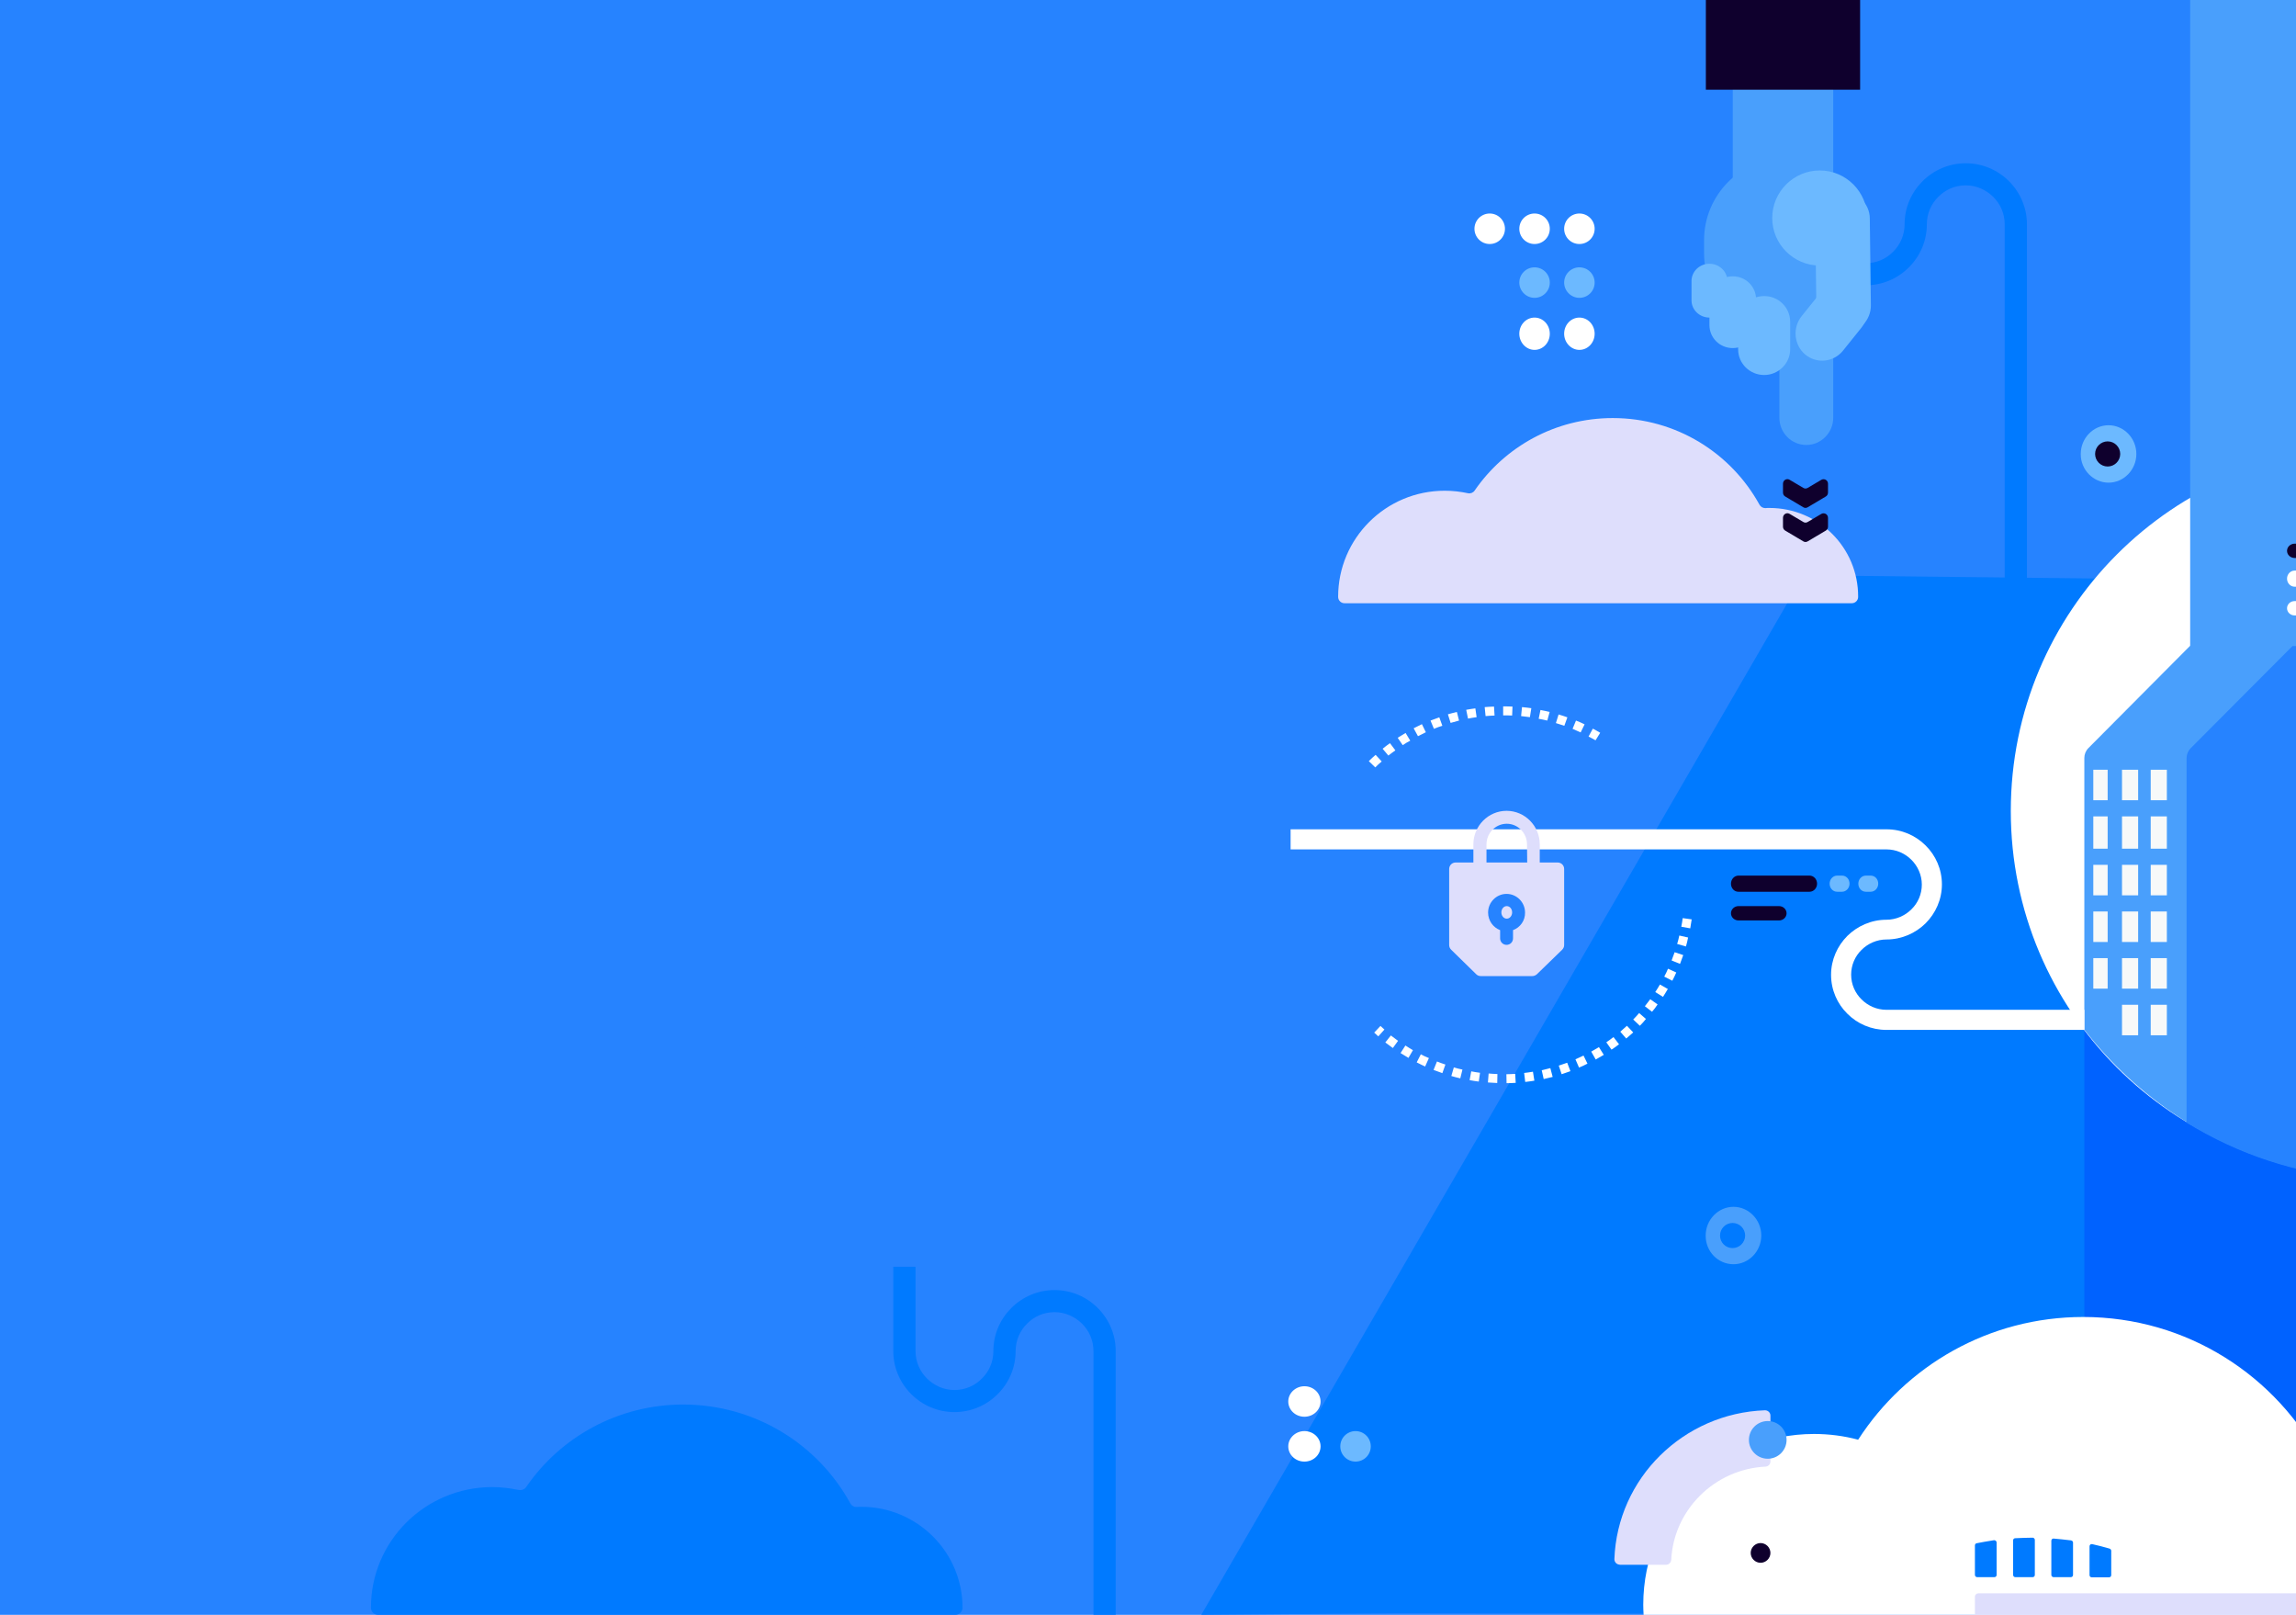 <svg width="1280" height="900" viewBox="0 0 1280 900" fill="none" xmlns="http://www.w3.org/2000/svg">
    <rect x="0" y="0" width="1280" height="900" fill="#333333" stroke="none"/>
    <g clip-path="url(#clip0)">
        <rect width="1280" height="900" fill="white"/>
        <rect width="1440" height="900" fill="#2683FF"/>
        <path d="M-63 0H1377V900H-63" fill="white"/>
        <path d="M1377 0H-63V900H1377V0Z" fill="#2683FF"/>
        <path d="M669.7 900L1005.2 321H1038.8L1451.5 325.6L1451.2 900L779.8 899.1L669.7 900Z" fill="#007AFF"/>
        <path d="M262.3 580C262 579.6 261.5 579.3 261.1 579.1C260.6 578.9 260.2 578.8 259.7 578.8C259.1 578.8 258.5 578.9 258 579.2C257.5 579.5 257.1 579.9 256.8 580.4C256.5 580.9 256.4 581.5 256.4 582.1C256.4 582.7 256.5 583.3 256.8 583.8C257.1 584.3 257.5 584.7 258 585C258.5 585.3 259.1 585.4 259.7 585.4C260.2 585.4 260.6 585.3 261.1 585.1C261.6 584.9 262 584.6 262.4 584.2L263.5 585.4C263 585.9 262.4 586.3 261.7 586.6C261 586.9 260.3 587 259.6 587C258.7 587 257.8 586.8 257 586.3C256.2 585.8 255.6 585.2 255.2 584.5C254.8 583.7 254.5 582.9 254.5 581.9C254.5 580.9 254.7 580.1 255.2 579.4C255.7 578.6 256.3 578 257.1 577.6C257.9 577.2 258.8 576.9 259.7 576.9C260.4 576.9 261.1 577 261.8 577.3C262.5 577.6 263 578 263.5 578.5L262.3 580ZM266.7 581C267 580.5 267.3 580.1 267.7 579.9C268.1 579.6 268.6 579.5 269.2 579.5V581.3C268.4 581.3 267.8 581.4 267.3 581.8C266.8 582.2 266.6 582.7 266.6 583.4V587H264.8V579.5H266.6V581H266.7ZM273.6 579.5C274.8 579.5 275.7 579.8 276.3 580.5C276.9 581.2 277.2 582.1 277.2 583.4C277.2 583.6 277.2 583.8 277.2 583.9H271.7C271.8 584.4 272.1 584.9 272.4 585.2C272.8 585.5 273.2 585.6 273.8 585.6C274.2 585.6 274.5 585.5 274.9 585.4C275.3 585.3 275.6 585 275.8 584.8L276.8 585.8C276.4 586.2 276 586.5 275.4 586.8C274.9 587 274.3 587.1 273.6 587.1C272.8 587.1 272.2 586.9 271.6 586.6C271 586.3 270.6 585.8 270.3 585.3C270 584.7 269.8 584.1 269.8 583.3C269.8 582.5 270 581.9 270.3 581.3C270.6 580.7 271.1 580.3 271.7 580C272.2 579.6 272.9 579.5 273.6 579.5ZM275.6 582.7C275.6 582.1 275.4 581.7 275.1 581.4C274.8 581.1 274.3 580.9 273.7 580.9C273.2 580.9 272.7 581.1 272.4 581.4C272 581.7 271.8 582.2 271.7 582.7H275.6ZM283.2 587V586.1C282.9 586.4 282.6 586.7 282.2 586.8C281.8 587 281.3 587.1 280.8 587.1C280.3 587.1 279.8 587 279.4 586.8C279 586.6 278.7 586.3 278.5 586C278.3 585.6 278.2 585.2 278.2 584.8C278.2 584.1 278.4 583.6 278.9 583.2C279.4 582.8 280.1 582.6 281 582.6H283.2V582.4C283.2 582 283.1 581.6 282.8 581.4C282.5 581.2 282.1 581 281.5 581C280.8 581 280 581.2 279.3 581.7L278.6 580.4C279.2 580.1 279.7 579.8 280.2 579.7C280.7 579.6 281.3 579.5 281.9 579.5C282.9 579.5 283.6 579.7 284.2 580.2C284.7 580.7 285 581.3 285 582.2V587.1H283.2V587ZM281.2 585.7C281.7 585.7 282.2 585.6 282.5 585.3C282.9 585 283.1 584.7 283.1 584.4V583.7H281.2C280.7 583.7 280.4 583.8 280.1 583.9C279.9 584 279.8 584.3 279.8 584.6C279.8 584.9 279.9 585.2 280.2 585.4C280.5 585.6 280.8 585.7 281.2 585.7ZM291.4 586.5C290.8 586.9 290.2 587 289.5 587C288.9 587 288.3 586.8 287.9 586.4C287.5 586 287.3 585.5 287.3 584.7V581H286.3V579.7H287.4V577.6H289.2V579.7H291.3V581H289.2V584.4C289.2 584.7 289.3 585 289.4 585.1C289.5 585.2 289.7 585.3 290 585.3C290.3 585.3 290.6 585.2 291.1 585L291.4 586.5ZM295.9 579.5C297.1 579.5 298 579.8 298.6 580.5C299.2 581.2 299.5 582.1 299.5 583.4C299.5 583.6 299.5 583.8 299.5 583.9H294C294.1 584.4 294.4 584.9 294.7 585.2C295.1 585.5 295.6 585.6 296.1 585.6C296.5 585.6 296.8 585.5 297.2 585.4C297.6 585.3 297.9 585 298.1 584.8L299.1 585.8C298.7 586.2 298.3 586.5 297.7 586.8C297.2 587 296.6 587.1 295.9 587.1C295.1 587.1 294.5 586.9 293.9 586.6C293.3 586.3 292.9 585.8 292.6 585.3C292.3 584.7 292.1 584.1 292.1 583.3C292.1 582.5 292.3 581.9 292.6 581.3C292.9 580.7 293.4 580.3 294 580C294.5 579.6 295.2 579.5 295.9 579.5ZM297.8 582.7C297.8 582.1 297.6 581.7 297.3 581.4C297 581.1 296.5 580.9 295.9 580.9C295.4 580.9 294.9 581.1 294.6 581.4C294.2 581.7 294 582.2 293.9 582.7H297.8ZM308.9 587V586.1C308.6 586.4 308.3 586.7 307.9 586.8C307.5 587 307 587.1 306.5 587.1C306 587.1 305.5 587 305.1 586.8C304.7 586.6 304.4 586.3 304.2 586C304 585.6 303.9 585.2 303.9 584.8C303.9 584.1 304.1 583.6 304.6 583.2C305.1 582.8 305.8 582.6 306.7 582.6H308.9V582.4C308.9 582 308.8 581.6 308.5 581.4C308.2 581.2 307.8 581 307.2 581C306.5 581 305.7 581.2 305 581.7L304.3 580.4C304.9 580.1 305.4 579.8 305.9 579.7C306.4 579.6 306.9 579.5 307.6 579.5C308.6 579.5 309.3 579.7 309.9 580.2C310.4 580.7 310.7 581.3 310.7 582.2V587.1H308.9V587ZM306.9 585.7C307.4 585.7 307.9 585.6 308.2 585.3C308.6 585 308.8 584.7 308.8 584.4V583.7H307C306.5 583.7 306.2 583.8 305.9 583.9C305.7 584 305.6 584.3 305.6 584.6C305.6 584.9 305.7 585.2 306 585.4C306.2 585.6 306.5 585.7 306.9 585.7ZM317.9 581.9C317.4 581.3 316.7 581.1 315.9 581.1C315.3 581.1 314.8 581.3 314.4 581.7C314 582.1 313.8 582.6 313.8 583.3C313.8 584 314 584.5 314.4 584.9C314.8 585.3 315.3 585.5 315.9 585.5C316.8 585.5 317.5 585.2 317.9 584.6L319 585.5C318.7 586 318.2 586.4 317.7 586.6C317.1 586.9 316.5 587 315.8 587C315.1 587 314.4 586.8 313.8 586.5C313.2 586.2 312.8 585.7 312.5 585.2C312.2 584.6 312 584 312 583.2C312 582.4 312.2 581.8 312.5 581.2C312.8 580.6 313.3 580.2 313.8 579.9C314.4 579.6 315 579.4 315.8 579.4C316.5 579.4 317.1 579.5 317.6 579.8C318.1 580 318.6 580.4 318.9 580.8L317.9 581.9ZM325.6 581.9C325.1 581.3 324.4 581.1 323.6 581.1C323 581.1 322.5 581.3 322.1 581.7C321.7 582.1 321.5 582.6 321.5 583.3C321.5 584 321.7 584.5 322.1 584.9C322.5 585.3 323 585.5 323.6 585.5C324.5 585.5 325.2 585.2 325.6 584.6L326.7 585.5C326.4 586 325.9 586.4 325.4 586.6C324.8 586.9 324.2 587 323.5 587C322.8 587 322.1 586.8 321.5 586.5C320.9 586.2 320.5 585.7 320.2 585.2C319.9 584.6 319.7 584 319.7 583.2C319.7 582.4 319.9 581.8 320.2 581.2C320.5 580.6 321 580.2 321.5 579.9C322.1 579.6 322.7 579.4 323.5 579.4C324.2 579.4 324.8 579.5 325.3 579.8C325.8 580 326.3 580.4 326.6 580.8L325.6 581.9ZM331.3 579.5C332.1 579.5 332.8 579.7 333.3 580C333.9 580.3 334.4 580.8 334.7 581.3C335 581.9 335.2 582.5 335.2 583.3C335.2 584.1 335 584.7 334.7 585.3C334.4 585.9 333.9 586.3 333.3 586.6C332.7 586.9 332 587.1 331.3 587.1C330.5 587.1 329.8 586.9 329.2 586.6C328.6 586.3 328.1 585.8 327.8 585.3C327.5 584.7 327.3 584.1 327.3 583.3C327.3 582.6 327.5 581.9 327.8 581.3C328.1 580.7 328.6 580.3 329.2 580C329.8 579.6 330.5 579.5 331.3 579.5ZM331.3 581C330.7 581 330.2 581.2 329.8 581.6C329.4 582 329.2 582.6 329.2 583.2C329.2 583.8 329.4 584.4 329.8 584.8C330.2 585.2 330.7 585.4 331.3 585.4C331.9 585.4 332.4 585.2 332.8 584.8C333.2 584.4 333.4 583.8 333.4 583.2C333.4 582.6 333.2 582 332.8 581.6C332.4 581.2 331.9 581 331.3 581ZM343.8 579.5V587H342V585.6C341.5 586.6 340.6 587.1 339.4 587.1C338.6 587.1 337.9 586.8 337.4 586.3C336.9 585.8 336.7 585.1 336.7 584.2V579.5H338.5V583.7C338.5 584.2 338.6 584.6 338.9 584.9C339.2 585.2 339.6 585.3 340.1 585.3C340.7 585.3 341.1 585.1 341.5 584.7C341.8 584.3 342 583.8 342 583.2V579.5H343.8ZM350.5 579.4C351.4 579.4 352 579.7 352.5 580.2C353 580.7 353.2 581.4 353.2 582.3V587H351.4V582.9C351.4 582.4 351.3 582 351 581.7C350.7 581.4 350.3 581.2 349.8 581.2C349.2 581.2 348.7 581.4 348.4 581.8C348.1 582.2 347.9 582.7 347.9 583.3V587H346V579.5H347.8V580.9C348.4 579.9 349.3 579.5 350.5 579.4ZM359.7 586.5C359.1 586.9 358.5 587 357.8 587C357.2 587 356.6 586.8 356.2 586.4C355.8 586 355.6 585.5 355.6 584.7V581H354.6V579.7H355.7V577.6H357.5V579.7H359.6V581H357.5V584.4C357.5 584.7 357.6 585 357.7 585.1C357.8 585.2 358 585.3 358.3 585.3C358.6 585.3 358.9 585.2 359.4 585L359.7 586.5Z" fill="#2683FF"/>
        <path d="M399 577.2H405.4V578.4H400.4V581.6H404.9V582.8H400.4V586.9H399V577.2ZM409.9 579.6C410.6 579.6 411.3 579.8 411.9 580.1C412.5 580.4 412.9 580.9 413.2 581.4C413.5 582 413.7 582.6 413.7 583.3C413.7 584 413.5 584.7 413.2 585.2C412.9 585.8 412.4 586.2 411.9 586.5C411.3 586.8 410.7 587 409.9 587C409.2 587 408.5 586.8 407.9 586.5C407.3 586.2 406.9 585.7 406.6 585.2C406.3 584.6 406.1 584 406.1 583.2C406.1 582.5 406.3 581.8 406.6 581.3C406.9 580.7 407.4 580.3 407.9 580C408.5 579.7 409.1 579.6 409.9 579.6ZM409.9 580.7C409.4 580.7 409 580.8 408.6 581C408.2 581.2 407.9 581.5 407.7 581.9C407.5 582.3 407.4 582.7 407.4 583.2C407.4 583.7 407.5 584.2 407.7 584.6C407.9 585 408.2 585.3 408.6 585.5C409 585.7 409.4 585.8 409.9 585.8C410.4 585.8 410.8 585.7 411.2 585.5C411.6 585.3 411.9 585 412.1 584.6C412.3 584.2 412.4 583.7 412.4 583.2C412.4 582.7 412.3 582.2 412.1 581.9C411.9 581.5 411.6 581.2 411.2 581C410.8 580.8 410.4 580.7 409.9 580.7ZM416.8 581.2C417 580.7 417.4 580.3 417.8 580C418.2 579.7 418.8 579.6 419.4 579.6V580.9C418.6 580.9 418 581.1 417.6 581.5C417.1 581.9 416.9 582.5 416.8 583.2V587.1H415.5V579.7H416.8V581.2ZM427.4 579.6V586.3C427.4 587 427.2 587.6 426.9 588.2C426.6 588.7 426.2 589.1 425.6 589.4C425 589.7 424.4 589.8 423.6 589.8C422.5 589.8 421.5 589.5 420.5 588.8L421.1 587.8C421.5 588.1 421.8 588.3 422.2 588.5C422.6 588.6 423 588.7 423.5 588.7C424.3 588.7 424.9 588.5 425.3 588.1C425.8 587.7 426 587.1 426 586.4V585.4C425.7 585.8 425.4 586.2 424.9 586.4C424.5 586.6 423.9 586.8 423.4 586.8C422.7 586.8 422.1 586.7 421.6 586.4C421.1 586.1 420.7 585.7 420.4 585.1C420.1 584.6 420 583.9 420 583.2C420 582.5 420.1 581.9 420.4 581.4C420.7 580.9 421.1 580.5 421.6 580.2C422.1 579.9 422.7 579.8 423.4 579.8C424 579.8 424.5 579.9 424.9 580.2C425.3 580.4 425.7 580.8 426 581.2V579.8H427.4V579.6ZM423.7 585.6C424.2 585.6 424.6 585.5 424.9 585.3C425.3 585.1 425.5 584.8 425.7 584.4C425.9 584 426 583.6 426 583.1C426 582.6 425.9 582.2 425.7 581.8C425.5 581.4 425.2 581.1 424.9 580.9C424.5 580.7 424.1 580.6 423.7 580.6C423.2 580.6 422.8 580.7 422.5 580.9C422.1 581.1 421.9 581.4 421.7 581.8C421.5 582.2 421.4 582.6 421.4 583.1C421.4 583.8 421.6 584.4 422.1 584.9C422.5 585.4 423 585.6 423.7 585.6ZM432.8 579.6C433.5 579.6 434.2 579.8 434.8 580.1C435.4 580.4 435.8 580.9 436.1 581.4C436.4 582 436.6 582.6 436.6 583.3C436.6 584 436.4 584.7 436.1 585.2C435.8 585.8 435.3 586.2 434.8 586.5C434.2 586.8 433.6 587 432.8 587C432.1 587 431.4 586.8 430.8 586.5C430.2 586.2 429.8 585.7 429.5 585.2C429.2 584.6 429 584 429 583.2C429 582.5 429.2 581.8 429.5 581.3C429.8 580.7 430.3 580.3 430.8 580C431.4 579.7 432.1 579.6 432.8 579.6ZM432.8 580.7C432.3 580.7 431.9 580.8 431.5 581C431.1 581.2 430.8 581.5 430.6 581.9C430.4 582.3 430.3 582.7 430.3 583.2C430.3 583.7 430.4 584.2 430.6 584.6C430.8 585 431.1 585.3 431.5 585.5C431.9 585.7 432.3 585.8 432.8 585.8C433.3 585.8 433.7 585.7 434.1 585.5C434.5 585.3 434.8 585 435 584.6C435.2 584.2 435.3 583.7 435.3 583.2C435.3 582.7 435.2 582.2 435 581.9C434.8 581.5 434.5 581.2 434.1 581C433.7 580.8 433.3 580.7 432.8 580.7ZM442.4 586.5C441.8 586.9 441.3 587 440.7 587C440.1 587 439.6 586.8 439.3 586.5C438.9 586.1 438.8 585.6 438.8 584.9V580.8H437.7V579.8H438.8V577.8H440.1V579.8H442.4V580.8H440V584.7C440 585.1 440.1 585.4 440.2 585.6C440.3 585.8 440.6 585.9 440.9 585.9C441.3 585.9 441.6 585.8 442 585.6L442.4 586.5ZM451.8 579.6C452.5 579.6 453.1 579.8 453.6 580.1C454.1 580.4 454.6 580.9 454.9 581.4C455.2 582 455.3 582.6 455.3 583.4C455.3 584.1 455.2 584.8 454.9 585.3C454.6 585.9 454.2 586.3 453.7 586.6C453.2 586.9 452.6 587.1 451.9 587.1C451.3 587.1 450.7 587 450.2 586.7C449.7 586.4 449.4 586.1 449.1 585.6V589.8H447.8V579.7H449.1V581.2C449.4 580.7 449.7 580.3 450.2 580.1C450.6 579.7 451.2 579.6 451.8 579.6ZM451.6 585.9C452.1 585.9 452.5 585.8 452.9 585.6C453.3 585.4 453.6 585.1 453.8 584.7C454 584.3 454.1 583.8 454.1 583.3C454.1 582.8 454 582.4 453.8 582C453.6 581.6 453.3 581.3 452.9 581.1C452.5 580.9 452.1 580.8 451.6 580.8C451.1 580.8 450.7 580.9 450.3 581.1C449.9 581.3 449.6 581.6 449.4 582C449.2 582.4 449.1 582.8 449.1 583.3C449.1 583.8 449.2 584.3 449.4 584.7C449.6 585.1 449.9 585.4 450.3 585.6C450.6 585.8 451.1 585.9 451.6 585.9ZM461.7 587V586C461.2 586.7 460.3 587.1 459.1 587.1C458.6 587.1 458.1 587 457.7 586.8C457.3 586.6 457 586.3 456.8 586C456.6 585.7 456.5 585.3 456.5 584.8C456.5 584.1 456.7 583.6 457.2 583.2C457.7 582.8 458.4 582.6 459.3 582.6H461.7V582.3C461.7 581.8 461.5 581.4 461.2 581.1C460.9 580.8 460.4 580.7 459.8 580.7C459.1 580.7 458.3 581 457.5 581.5L457 580.6C457.5 580.3 458 580 458.5 579.9C459 579.7 459.5 579.7 460.1 579.7C461 579.7 461.7 579.9 462.2 580.4C462.7 580.8 463 581.5 463 582.3V587.2H461.7V587ZM459.4 586C460 586 460.5 585.9 460.9 585.6C461.3 585.3 461.6 584.9 461.7 584.4V583.7H459.5C458.9 583.7 458.5 583.8 458.2 584C457.9 584.2 457.8 584.5 457.8 584.8C457.8 585.1 457.9 585.5 458.2 585.7C458.5 585.9 458.9 586 459.4 586ZM469.4 581.2C469.1 581 468.8 580.9 468.4 580.8C468 580.7 467.7 580.6 467.3 580.6C466.9 580.6 466.6 580.7 466.3 580.8C466.1 580.9 465.9 581.2 465.9 581.5C465.9 581.8 466 582 466.3 582.2C466.6 582.3 467 582.5 467.5 582.7C468 582.8 468.4 583 468.8 583.1C469.1 583.2 469.4 583.5 469.6 583.8C469.8 584.1 469.9 584.5 469.9 584.9C469.9 585.6 469.6 586.1 469.1 586.5C468.6 586.9 467.9 587 467.1 587C466.5 587 466 586.9 465.5 586.7C465 586.5 464.6 586.3 464.2 585.9L464.7 584.9C465 585.2 465.4 585.4 465.8 585.6C466.3 585.8 466.7 585.9 467.1 585.9C467.5 585.9 467.9 585.8 468.1 585.7C468.4 585.5 468.5 585.3 468.5 585C468.5 584.7 468.4 584.4 468.1 584.2C467.8 584 467.4 583.9 466.9 583.7C466.4 583.6 466 583.4 465.7 583.3C465.4 583.2 465.1 582.9 464.9 582.7C464.7 582.4 464.6 582.1 464.6 581.6C464.6 580.9 464.9 580.4 465.4 580C465.9 579.7 466.5 579.5 467.3 579.5C467.7 579.5 468.2 579.6 468.6 579.7C469 579.8 469.4 580 469.7 580.2L469.4 581.2ZM475.8 581.2C475.5 581 475.2 580.9 474.8 580.8C474.4 580.7 474.1 580.6 473.7 580.6C473.3 580.6 473 580.7 472.7 580.8C472.5 580.9 472.3 581.2 472.3 581.5C472.3 581.8 472.4 582 472.7 582.2C473 582.3 473.4 582.5 473.9 582.7C474.4 582.8 474.8 583 475.2 583.1C475.5 583.2 475.8 583.5 476 583.8C476.2 584.1 476.3 584.5 476.3 584.9C476.3 585.6 476 586.1 475.5 586.5C475 586.9 474.3 587 473.5 587C472.9 587 472.4 586.9 471.9 586.7C471.4 586.5 471 586.3 470.6 585.9L471.1 584.9C471.4 585.2 471.8 585.4 472.2 585.6C472.7 585.8 473.1 585.9 473.5 585.9C473.9 585.9 474.3 585.8 474.5 585.7C474.8 585.5 474.9 585.3 474.9 585C474.9 584.7 474.8 584.4 474.5 584.2C474.2 584 473.8 583.9 473.3 583.7C472.8 583.6 472.4 583.4 472.1 583.3C471.8 583.2 471.5 582.9 471.3 582.7C471.1 582.4 471 582.1 471 581.6C471 580.9 471.3 580.4 471.8 580C472.3 579.7 472.9 579.5 473.7 579.5C474.1 579.5 474.6 579.6 475 579.7C475.4 579.8 475.8 580 476.1 580.2L475.8 581.2ZM476.9 579.6H478.3L480.4 585.7L482.4 579.6H483.8L485.9 585.7L487.9 579.6H489.2L486.5 587H485.1L483.1 581.2L481.1 587H479.7L476.9 579.6ZM493.2 579.6C493.9 579.6 494.6 579.8 495.2 580.1C495.8 580.4 496.2 580.9 496.5 581.4C496.8 582 497 582.6 497 583.3C497 584 496.8 584.7 496.5 585.2C496.2 585.8 495.7 586.2 495.2 586.5C494.6 586.8 494 587 493.2 587C492.5 587 491.8 586.8 491.2 586.5C490.6 586.2 490.2 585.7 489.9 585.2C489.6 584.6 489.4 584 489.4 583.2C489.4 582.5 489.6 581.8 489.9 581.3C490.2 580.7 490.7 580.3 491.2 580C491.8 579.7 492.5 579.6 493.2 579.6ZM493.2 580.7C492.7 580.7 492.3 580.8 491.9 581C491.5 581.2 491.2 581.5 491 581.9C490.8 582.3 490.7 582.7 490.7 583.2C490.7 583.7 490.8 584.2 491 584.6C491.2 585 491.5 585.3 491.9 585.5C492.3 585.7 492.7 585.8 493.2 585.8C493.7 585.8 494.1 585.7 494.5 585.5C494.9 585.3 495.2 585 495.4 584.6C495.6 584.2 495.7 583.7 495.7 583.2C495.7 582.7 495.6 582.2 495.4 581.9C495.2 581.5 494.9 581.2 494.5 581C494.1 580.8 493.7 580.7 493.2 580.7ZM500.2 581.2C500.4 580.7 500.8 580.3 501.2 580C501.6 579.7 502.2 579.6 502.8 579.6V580.9C502 580.9 501.4 581.1 501 581.5C500.5 581.9 500.3 582.5 500.2 583.2V587.1H498.9V579.7H500.2V581.2ZM511.1 576.6V587H509.8V585.5C509.5 586 509.1 586.4 508.7 586.6C508.2 586.9 507.7 587 507.1 587C506.4 587 505.8 586.8 505.2 586.5C504.7 586.2 504.3 585.7 504 585.2C503.7 584.6 503.6 584 503.6 583.2C503.6 582.5 503.7 581.8 504 581.3C504.3 580.7 504.7 580.3 505.2 580C505.7 579.7 506.4 579.5 507 579.5C507.6 579.5 508.2 579.6 508.7 579.9C509.2 580.2 509.5 580.5 509.8 581V576.5L511.1 576.6ZM507.3 586C507.8 586 508.2 585.9 508.6 585.7C509 585.5 509.3 585.2 509.5 584.8C509.7 584.4 509.8 583.9 509.8 583.4C509.8 582.9 509.7 582.4 509.5 582C509.3 581.6 509 581.3 508.6 581.1C508.2 580.9 507.8 580.8 507.3 580.8C506.8 580.8 506.4 580.9 506 581.1C505.6 581.3 505.3 581.6 505.1 582C504.9 582.4 504.8 582.9 504.8 583.4C504.8 583.9 504.9 584.4 505.1 584.8C505.3 585.2 505.6 585.5 506 585.7C506.4 585.8 506.8 586 507.3 586Z" fill="#2683FF"/>
        <path d="M1117.6 323V125C1117.6 119 1115.2 113.7 1111.2 109.7C1107.2 105.8 1101.9 103.3 1095.9 103.3C1089.9 103.3 1084.5 105.7 1080.6 109.7C1076.6 113.6 1074.2 119 1074.2 125C1074.2 134.4 1070.4 142.8 1064.2 149C1058 155.2 1049.5 159 1040.1 159C1030.7 159 1022.2 155.2 1016 149C1009.8 142.8 1006 134.3 1006 125V62H1018.4V125C1018.4 131 1020.8 136.3 1024.8 140.3C1028.8 144.2 1034.2 146.7 1040.1 146.7C1046.1 146.7 1051.5 144.3 1055.4 140.3C1059.4 136.4 1061.8 130.9 1061.8 125C1061.8 115.6 1065.6 107.2 1071.8 101C1078 94.8 1086.5 91 1095.9 91C1105.3 91 1113.8 94.8 1120 101C1126.2 107.2 1130 115.7 1130 125V323H1117.6Z" fill="#007AFF"/>
        <path d="M510.4 706V753C510.4 759 512.8 764.3 516.8 768.3C520.8 772.2 526.1 774.7 532.1 774.7C538.1 774.7 543.5 772.3 547.4 768.3C551.4 764.4 553.8 759 553.8 753C553.8 743.6 557.6 735.2 563.8 729C570 722.8 578.5 719 587.9 719C597.3 719 605.8 722.8 612 729C618.2 735.2 622 743.7 622 753V900H609.6V753C609.6 747 607.2 741.7 603.2 737.7C599.2 733.8 593.8 731.3 587.9 731.3C581.9 731.3 576.5 733.7 572.6 737.7C568.6 741.6 566.2 747.1 566.2 753C566.2 762.4 562.4 770.8 556.2 777C550 783.2 541.5 787 532.1 787C522.7 787 514.2 783.2 508 777C501.8 770.8 498 762.3 498 753V706H510.4Z" fill="#007AFF"/>
        <path d="M1315 560H1162V823H1315V560Z" fill="#0062FF"/>
        <path d="M986.4 283.1C985.6 283.1 984.9 283.1 984.2 283.2C982.8 283.2 981.6 282.5 980.9 281.3C965.1 252.5 934.4 233 899.1 233C867.1 233 838.9 249 822.1 273.4C821.3 274.6 819.8 275.2 818.4 274.9C814.2 274 809.9 273.5 805.4 273.5C772.6 273.5 746 300 746 332.6C746 332.6 746 332.6 746 332.7C746 334.6 747.6 336.2 749.5 336.2H1032.4C1034.3 336.2 1035.9 334.6 1035.9 332.7V332.6C1036 305.2 1013.8 283.1 986.4 283.1Z" fill="#DEDEFC"/>
        <path d="M480.2 839.8C479.3 839.8 478.5 839.8 477.7 839.9C476.2 840 474.7 839.2 474 837.8C456.1 805.1 421.1 782.8 380.9 782.8C344.5 782.8 312.4 801 293.4 828.7C292.5 830.1 290.8 830.7 289.1 830.4C284.3 829.4 279.4 828.8 274.3 828.8C237 828.9 206.8 858.9 206.8 896C206.8 896 206.8 896 206.8 896.1C206.8 898.3 208.6 900 210.8 900H532.6C534.8 900 536.6 898.2 536.6 896.1V896C536.6 865 511.3 839.8 480.2 839.8Z" fill="#007AFF"/>
        <path d="M1322.5 654C1433.8 654 1524 563.6 1524 452C1524 340.4 1433.8 250 1322.5 250C1211.2 250 1121 340.4 1121 452C1121 563.6 1211.2 654 1322.5 654Z" fill="white"/>
        <path d="M1280 651C1232.4 639.3 1191.1 611.5 1162 573.9V422.4C1162 420.4 1162.8 418.4 1164.3 416.9L1221 359.9H1280V419.1V651Z" fill="#499FFC"/>
        <path d="M1162 562.8H1051.7C1046.3 562.8 1041.4 560.6 1037.8 557C1034.2 553.5 1032 548.6 1032 543.2C1032 537.8 1034.2 532.9 1037.8 529.4C1041.3 525.9 1046.3 523.6 1051.7 523.6C1060.2 523.6 1067.9 520.1 1073.5 514.6C1079.1 509 1082.6 501.3 1082.6 492.9C1082.6 484.4 1079.1 476.7 1073.5 471.2C1067.9 465.6 1060.2 462.2 1051.7 462.2H719.5V473.4C849.2 473.4 921.9 473.4 1051.7 473.4C1057.1 473.4 1062 475.6 1065.6 479.2C1069.1 482.7 1071.4 487.6 1071.4 493C1071.4 498.4 1069.2 503.3 1065.6 506.8C1062.1 510.3 1057.1 512.6 1051.7 512.6C1043.2 512.6 1035.5 516.1 1029.9 521.6C1024.3 527.2 1020.8 534.9 1020.8 543.3C1020.8 551.8 1024.3 559.5 1029.9 565C1035.5 570.6 1043.2 574 1051.7 574H1162V562.8Z" fill="white"/>
        <path d="M1316 657C1280.6 654.5 1247.6 643.3 1219 625.7V422.5C1219 420.5 1219.8 418.5 1221.3 417L1278.1 360H1314.8L1316 657Z" fill="#2683FF"/>
        <path d="M1175 429H1167V446H1175V429Z" fill="#F7F9F9"/>
        <path d="M1192 429H1183V446H1192V429Z" fill="#F7F9F9"/>
        <path d="M1208 429H1199V446H1208V429Z" fill="#F7F9F9"/>
        <path d="M1175 455H1167V473H1175V455Z" fill="#F7F9F9"/>
        <path d="M1192 455H1183V473H1192V455Z" fill="#F7F9F9"/>
        <path d="M1208 455H1199V473H1208V455Z" fill="#F7F9F9"/>
        <path d="M1175 482H1167V499H1175V482Z" fill="#F7F9F9"/>
        <path d="M1192 482H1183V499H1192V482Z" fill="#F7F9F9"/>
        <path d="M1208 482H1199V499H1208V482Z" fill="#F7F9F9"/>
        <path d="M1175 508H1167V525H1175V508Z" fill="#F7F9F9"/>
        <path d="M1192 508H1183V525H1192V508Z" fill="#F7F9F9"/>
        <path d="M1208 508H1199V525H1208V508Z" fill="#F7F9F9"/>
        <path d="M1175 534H1167V551H1175V534Z" fill="#F7F9F9"/>
        <path d="M1192 534H1183V551H1192V534Z" fill="#F7F9F9"/>
        <path d="M1208 534H1199V551H1208V534Z" fill="#F7F9F9"/>
        <path d="M1192 560H1183V577H1192V560Z" fill="#F7F9F9"/>
        <path d="M1208 560H1199V577H1208V560Z" fill="#F7F9F9"/>
        <path d="M969.2 513H991.8C994.1 513 996 511.2 996 509C996 506.8 994.1 505 991.8 505H969.2C966.9 505 965 506.8 965 509C965 511.2 966.9 513 969.2 513Z" fill="#0F002D"/>
        <path d="M969.1 497H1008.8C1011.1 497 1013 495 1013 492.5C1013 490 1011.1 488 1008.8 488H969.2C966.9 488 965 490 965 492.5C965 495 966.8 497 969.1 497Z" fill="#0F002D"/>
        <path d="M1024.2 497H1026.9C1029.2 497 1031.1 495 1031.1 492.5C1031.1 490 1029.3 488 1026.9 488H1024.2C1021.9 488 1020 490 1020 492.5C1020 495 1021.8 497 1024.2 497Z" fill="#6CB9FF"/>
        <path d="M1040.2 497H1042.9C1045.2 497 1047.1 495 1047.1 492.5C1047.1 490 1045.3 488 1042.9 488H1040.2C1037.9 488 1036 490 1036 492.5C1036 495 1037.8 497 1040.2 497Z" fill="#6CB9FF"/>
        <path d="M1022 28H966V123H1022V28Z" fill="#499FFC"/>
        <path d="M1037 0H951V50H1037V0Z" fill="#0F002D"/>
        <path d="M1041 133.9V141.1C1041 166.4 1020.5 187 995.5 187C970.5 187 950 166.4 950 141.1V133.9C950 108.6 970.5 88 995.5 88C1020.5 88 1041 108.7 1041 133.9Z" fill="#499FFC"/>
        <path d="M1022 179.1V232.9C1022 241.2 1015.2 248 1007 248C998.7 248 992 241.2 992 232.9V179.1C992 170.8 998.8 164 1007 164C1015.2 163.9 1022 170.8 1022 179.1Z" fill="#499FFC"/>
        <path d="M979 166.8V181.2C979 188.3 973.2 194 966 194C958.8 194 953 188.3 953 181.2V166.8C953 159.7 958.8 154 966 154C973.2 154 979 159.7 979 166.8Z" fill="#6CB9FF"/>
        <path d="M963 156.6V167.4C963 172.7 958.5 177 953 177C947.5 177 943 172.7 943 167.4V156.6C943 151.3 947.5 147 953 147C958.5 147 963 151.3 963 156.6Z" fill="#6CB9FF"/>
        <path d="M998 179.3V194.7C998 202.5 991.5 209 983.5 209C975.5 209 969 202.6 969 194.7V179.3C969 171.4 975.5 165 983.5 165C991.5 165 998 171.4 998 179.3Z" fill="#6CB9FF"/>
        <path d="M1042.4 121.7L1043 170.1C1043.1 178.5 1036.3 185.6 1028 185.9C1019.7 186.2 1012.7 179.6 1012.6 171.2L1012 122.8C1011.9 114.4 1018.7 107.3 1027 107C1035.3 106.7 1042.3 113.3 1042.4 121.7Z" fill="#6CB9FF"/>
        <path d="M1037.6 182.8L1027.4 195.5C1022.2 201.9 1012.8 202.9 1006.4 197.6C1000.1 192.3 999.2 182.7 1004.4 176.2L1014.6 163.5C1019.8 157.1 1029.2 156.1 1035.6 161.4C1041.9 166.7 1042.8 176.4 1037.6 182.8Z" fill="#6CB9FF"/>
        <path d="M988 121.5C988 136.1 999.9 148 1014.5 148C1029.1 148 1041 136.1 1041 121.5C1041 106.9 1029.1 95 1014.5 95C999.9 95 988 106.9 988 121.5Z" fill="#6CB9FF"/>
        <path d="M997.7 267.4C996.1 266.4 994 267.6 994 269.6V271.6V274.5C994 275.4 994.4 276.2 995.2 276.7L1005.3 282.7C1006.1 283.2 1007 283.2 1007.8 282.7L1017.9 276.7C1018.7 276.2 1019.1 275.4 1019.1 274.5V271.6V269.6C1019.1 267.6 1017 266.5 1015.4 267.4L1007.8 271.9C1007 272.4 1006.1 272.4 1005.3 271.9L997.7 267.4Z" fill="#0F002D"/>
        <path d="M997.7 286.4C996.1 285.4 994 286.6 994 288.6V290.6V293.5C994 294.4 994.4 295.2 995.2 295.7L1005.3 301.7C1006.1 302.2 1007 302.2 1007.8 301.7L1017.9 295.7C1018.7 295.2 1019.1 294.4 1019.1 293.5V290.6V288.6C1019.1 286.6 1017 285.5 1015.4 286.4L1007.8 290.9C1007 291.4 1006.1 291.4 1005.3 290.9L997.7 286.4Z" fill="#0F002D"/>
        <path d="M1315 0H1221V360H1315V0Z" fill="#499FFC"/>
        <path d="M1301.4 814.7C1299 814.7 1296.6 814.8 1294.3 815.1C1269.5 766.9 1219.3 734 1161.4 734C1108.7 734 1062.5 761.2 1035.9 802.4C1028.1 800.3 1019.8 799.2 1011.3 799.2C958.7 799.2 916.1 841.8 916.1 894.4C916.1 896.3 916.2 898.2 916.3 900.1H1380.9C1381 898.2 1381.1 896.4 1381.1 894.4C1381 850.4 1345.4 814.7 1301.4 814.7Z" fill="white"/>
        <path d="M1279.2 343H1301.8C1304.1 343 1306 341.2 1306 339C1306 336.8 1304.1 335 1301.8 335H1279.2C1276.9 335 1275 336.8 1275 339C1275 341.2 1276.9 343 1279.2 343Z" fill="white"/>
        <path d="M1279.3 327H1285.7C1288.1 327 1290 325 1290 322.5C1290 320 1288.1 318 1285.7 318H1279.3C1276.9 318 1275 320 1275 322.5C1275 325 1276.9 327 1279.3 327Z" fill="white"/>
        <path d="M1279.3 311H1285.7C1288.1 311 1290 309.2 1290 307C1290 304.8 1288.1 303 1285.7 303H1279.3C1276.9 303 1275 304.8 1275 307C1275 309.2 1276.9 311 1279.3 311Z" fill="#0F002D"/>
        <path d="M840 512C841.7 512 843 510.4 843 508.5C843 506.6 841.7 505 840 505C838.3 505 837 506.6 837 508.5C837 510.4 838.3 512 840 512Z" fill="#DEDEFC"/>
        <path d="M870.9 529.3C871.6 528.6 872 527.7 872 526.7V484.3C872 482.3 870.4 480.7 868.4 480.7H858.4V470.6C858.4 460.3 850.1 451.9 839.9 451.9C829.7 451.9 821.4 460.3 821.4 470.6V480.7H811.5C809.5 480.7 807.9 482.3 807.9 484.3V526.7C807.9 527.7 808.3 528.6 809 529.3L823 543C823.7 543.7 824.6 544 825.5 544H854.3C855.2 544 856.1 543.6 856.8 543L870.9 529.3ZM843.5 518.4V523C843.5 525 841.9 526.6 839.9 526.6C837.9 526.6 836.3 525 836.3 523V518.4C832.4 516.9 829.6 513.1 829.6 508.6C829.6 502.9 834.2 498.2 839.9 498.2C845.6 498.2 850.2 502.9 850.2 508.6C850.3 513.1 847.5 516.9 843.5 518.4ZM851.4 480.7H828.7V470.6C828.7 464.3 833.8 459.1 840 459.1C846.2 459.1 851.3 464.3 851.3 470.6L851.4 480.7Z" fill="#DEDEFC"/>
        <path d="M766.7 427.7L763.1 424.2C764.3 423 765.6 421.8 766.9 420.7L770.3 424.4C769.1 425.4 767.8 426.5 766.7 427.7ZM774 421.1L770.8 417.3C772.1 416.2 773.5 415.2 774.9 414.2L777.9 418.2C776.6 419.1 775.3 420.1 774 421.1ZM782 415.3L779.2 411.2C780.6 410.3 782.1 409.4 783.6 408.5L786.2 412.8C784.8 413.5 783.3 414.4 782 415.3ZM889.5 412.6C888.2 411.9 886.9 411.1 885.6 410.5L888 406.1C889.4 406.8 890.7 407.6 892.1 408.4L889.5 412.6ZM790.5 410.3L788.1 405.9C789.6 405.1 791.2 404.3 792.7 403.6L794.9 408.1C793.4 408.8 791.9 409.6 790.5 410.3ZM881.2 408.2C879.7 407.5 878.2 406.9 876.7 406.2L878.6 401.6C880.2 402.2 881.8 402.9 883.4 403.7L881.2 408.2ZM799.4 406.2L797.5 401.6C799.1 401 800.7 400.4 802.4 399.8L804.1 404.5C802.5 405 801 405.5 799.4 406.2ZM872.1 404.5C870.6 404 869 403.5 867.4 403L868.9 398.2C870.6 398.7 872.2 399.2 873.8 399.8L872.1 404.5ZM808.7 402.9L807.2 398.1C808.9 397.6 810.6 397.2 812.2 396.8L813.4 401.6C811.9 402 810.4 402.4 808.7 402.9ZM862.6 401.6C861 401.2 859.4 400.9 857.8 400.6L858.8 395.7C860.5 396 862.2 396.4 863.9 396.8L862.6 401.6ZM818.4 400.5L817.4 395.6C819.1 395.3 820.8 395 822.5 394.8L823.2 399.7C821.6 399.9 820 400.2 818.4 400.5ZM852.9 399.7C851.3 399.5 849.6 399.3 848 399.1L848.5 394.1C850.2 394.2 852 394.5 853.7 394.7L852.9 399.7ZM828.2 399.1L827.7 394.1C829.4 394 831.2 393.8 832.9 393.8L833.2 398.8C831.5 398.8 829.8 399 828.2 399.1ZM843 398.8C841.4 398.7 839.7 398.7 838 398.7V393.7C839.7 393.7 841.5 393.7 843.2 393.8L843 398.8Z" fill="white"/>
        <path d="M839.9 603.7L839.8 598.7C841.4 598.7 843.1 598.6 844.7 598.5L845 603.5C843.4 603.6 841.6 603.7 839.9 603.7ZM834.7 603.6C833 603.5 831.2 603.4 829.5 603.3L829.9 598.3C831.5 598.5 833.2 598.5 834.8 598.6L834.7 603.6ZM850.3 603L849.7 598C851.3 597.8 853 597.6 854.6 597.3L855.4 602.3C853.7 602.6 852 602.8 850.3 603ZM824.4 602.8C822.7 602.6 820.9 602.3 819.3 602L820.2 597.1C821.8 597.4 823.4 597.7 825.1 597.9L824.4 602.8ZM860.6 601.4L859.5 596.5C861.1 596.1 862.7 595.7 864.3 595.3L865.6 600.2C863.9 600.6 862.2 601 860.6 601.4ZM814.1 601C812.4 600.6 810.8 600.2 809.1 599.7L810.5 594.9C812.1 595.4 813.7 595.8 815.3 596.1L814.1 601ZM870.6 598.7L869 593.9C870.6 593.4 872.1 592.8 873.7 592.3L875.5 597C873.9 597.6 872.2 598.1 870.6 598.7ZM804.1 598.1C802.5 597.5 800.8 596.9 799.2 596.3L801.1 591.6C802.6 592.2 804.2 592.8 805.8 593.3L804.1 598.1ZM880.3 595L878.3 590.4C879.8 589.7 881.3 589 882.8 588.3L885 592.8C883.4 593.6 881.9 594.4 880.3 595ZM794.5 594.4C792.9 593.7 791.4 592.9 789.8 592.1L792.1 587.6C793.6 588.4 795 589.1 796.6 589.7L794.5 594.4ZM889.6 590.5L887.1 586.1C888.5 585.3 889.9 584.5 891.4 583.6L894.1 587.9C892.6 588.8 891.1 589.6 889.6 590.5ZM785.2 589.6C783.7 588.7 782.2 587.8 780.8 586.9L783.5 582.7C784.9 583.6 786.3 584.5 787.7 585.3L785.2 589.6ZM898.4 585L895.5 580.9C896.9 580 898.2 579 899.5 578L902.6 582C901.2 583.1 899.8 584.1 898.4 585ZM776.5 584.1C775.1 583.1 773.7 582 772.3 581L775.4 577.1C776.7 578.1 778 579.1 779.4 580.1L776.5 584.1ZM906.6 578.8L903.3 575C904.6 573.9 905.8 572.8 907 571.7L910.5 575.4C909.2 576.5 908 577.7 906.6 578.8ZM768.4 577.6C767.6 576.9 766.8 576.2 766.1 575.5L769.6 571.8C770.3 572.5 771.1 573.1 771.8 573.8L768.4 577.6ZM914.2 571.7L910.5 568.2C911.7 567 912.8 565.8 913.8 564.6L917.6 567.9C916.6 569.2 915.4 570.5 914.2 571.7ZM921 563.9L917 560.8C918 559.5 919 558.2 920 556.9L924.1 559.8C923.2 561.2 922.1 562.6 921 563.9ZM927.1 555.6L922.8 552.9C923.7 551.5 924.6 550.1 925.4 548.7L929.8 551.2C929 552.7 928 554.1 927.1 555.6ZM932.3 546.6L927.8 544.3C928.6 542.8 929.3 541.4 929.9 539.9L934.5 542C933.8 543.6 933.1 545.1 932.3 546.6ZM936.6 537.2L931.9 535.3C932.5 533.8 933.1 532.2 933.6 530.7L938.4 532.3C937.8 534 937.2 535.7 936.6 537.2ZM939.9 527.5L935 526.1C935.5 524.5 935.9 522.9 936.2 521.4L941.1 522.5C940.8 524.1 940.4 525.8 939.9 527.5ZM942.3 517.4L937.3 516.5C937.6 514.9 937.9 513.3 938.1 511.7L943.1 512.4C942.8 514 942.6 515.7 942.3 517.4Z" fill="white"/>
        <path d="M902.9 872C901.3 872 900 870.6 900 869C900.8 846.5 910.4 826.1 925.5 811.2C940.6 796.3 961.2 786.8 984 786C985.6 786 987 787.3 987 788.9V814.5C987 816.1 985.8 817.3 984.2 817.4C970.1 818.1 957.3 824.1 947.9 833.4C938.5 842.7 932.4 855.3 931.7 869.3C931.6 870.9 930.3 872.1 928.8 872.1H902.9V872Z" fill="#DEDEFC"/>
        <path d="M985.5 813C991.3 813 996 808.3 996 802.5C996 796.7 991.3 792 985.5 792C979.7 792 975 796.7 975 802.5C975 808.3 979.7 813 985.5 813Z" fill="#499FFC"/>
        <path d="M981.5 871C984.5 871 987 868.5 987 865.5C987 862.5 984.5 860 981.5 860C978.5 860 976 862.5 976 865.5C976 868.5 978.5 871 981.5 871Z" fill="#0F002D"/>
        <path d="M1113.1 859.7V877.8C1113.1 878.5 1112.5 879 1111.9 879H1102.2C1101.6 879 1101 878.4 1101 877.8V861.3C1101 860.7 1101.4 860.2 1102 860.1C1104 859.7 1108.4 858.9 1111.7 858.4C1112.4 858.4 1113.1 858.9 1113.1 859.7ZM1133.2 857C1133.8 857 1134.4 857.6 1134.4 858.2V877.8C1134.4 878.5 1133.8 879 1133.2 879H1123.5C1122.8 879 1122.3 878.4 1122.3 877.8V858.5C1122.3 857.8 1122.8 857.3 1123.5 857.3C1125.6 857.2 1130.4 857 1133.2 857ZM1155.7 859.7V877.8C1155.7 878.5 1155.1 879 1154.5 879H1144.8C1144.2 879 1143.6 878.4 1143.6 877.8V858.7C1143.6 858 1144.2 857.4 1144.9 857.5C1147.1 857.7 1151.5 858.1 1154.5 858.5C1155.2 858.6 1155.7 859.1 1155.7 859.7ZM1166.4 860.6C1169.7 861.3 1172.9 862.2 1176.1 863.1C1176.6 863.3 1177 863.8 1177 864.3V877.9C1177 878.6 1176.4 879.1 1175.8 879.1H1166.1C1165.4 879.1 1164.9 878.5 1164.9 877.9V861.8C1164.9 861 1165.6 860.4 1166.4 860.6Z" fill="#007AFF"/>
        <path d="M1381 901V888H1103C1101.9 888 1101 888.8 1101 889.9V899.1C1101 900.2 1101.9 901 1103 901H1381Z" fill="#DEDEFC"/>
        <path d="M855.5 195C860.2 195 864 191 864 186C864 181 860.2 177 855.5 177C850.8 177 847 181 847 186C847 190.9 850.8 195 855.5 195Z" fill="white"/>
        <path d="M880.5 195C885.2 195 889 191 889 186C889 181 885.2 177 880.5 177C875.8 177 872 181 872 186C872 190.9 875.8 195 880.5 195Z" fill="white"/>
        <path d="M855.5 166C860.2 166 864 162.2 864 157.5C864 152.8 860.2 149 855.5 149C850.8 149 847 152.8 847 157.5C847 162.1 850.8 166 855.5 166Z" fill="#6CB9FF"/>
        <path d="M880.5 166C885.2 166 889 162.2 889 157.5C889 152.8 885.2 149 880.5 149C875.8 149 872 152.8 872 157.5C872 162.1 875.8 166 880.5 166Z" fill="#6CB9FF"/>
        <path d="M830.5 136C835.2 136 839 132.2 839 127.5C839 122.8 835.2 119 830.5 119C825.8 119 822 122.8 822 127.5C822 132.2 825.8 136 830.5 136Z" fill="white"/>
        <path d="M855.5 136C860.2 136 864 132.2 864 127.5C864 122.8 860.2 119 855.5 119C850.8 119 847 122.8 847 127.5C847 132.2 850.8 136 855.5 136Z" fill="white"/>
        <path d="M880.5 136C885.2 136 889 132.2 889 127.5C889 122.8 885.2 119 880.5 119C875.8 119 872 122.8 872 127.5C872 132.2 875.8 136 880.5 136Z" fill="white"/>
        <path d="M1175.5 269C1184 269 1191 261.8 1191 253C1191 244.2 1184 237 1175.5 237C1167 237 1160 244.2 1160 253C1159.9 261.8 1167 269 1175.5 269Z" fill="#6CB9FF"/>
        <path d="M1175 260C1178.8 260 1182 256.9 1182 253C1182 249.2 1178.9 246 1175 246C1171.2 246 1168 249.1 1168 253C1168 256.8 1171.1 260 1175 260Z" fill="#0F002D"/>
        <path d="M718.2 781.1C718.2 785.8 722.2 789.6 727.2 789.6C732.2 789.6 736.2 785.8 736.2 781.1C736.2 776.4 732.2 772.6 727.2 772.6C722.3 772.6 718.2 776.4 718.2 781.1Z" fill="white"/>
        <path d="M718.2 806.1C718.2 810.8 722.2 814.6 727.2 814.6C732.2 814.6 736.2 810.8 736.2 806.1C736.2 801.4 732.2 797.6 727.2 797.6C722.3 797.6 718.2 801.4 718.2 806.1Z" fill="white"/>
        <path d="M747.2 806.1C747.2 810.8 751 814.6 755.7 814.6C760.4 814.6 764.2 810.8 764.2 806.1C764.2 801.4 760.4 797.6 755.7 797.6C751 797.6 747.2 801.4 747.2 806.1Z" fill="#6CB9FF"/>
        <path d="M966.4 704.6C974.9 704.6 981.9 697.4 981.9 688.6C981.9 679.8 974.9 672.6 966.4 672.6C957.9 672.6 950.9 679.8 950.9 688.6C950.8 697.5 957.8 704.6 966.4 704.6Z" fill="#499FFC"/>
        <path d="M965.9 695.6C969.7 695.6 972.9 692.5 972.9 688.6C972.9 684.8 969.8 681.6 965.9 681.6C962.1 681.6 958.9 684.7 958.9 688.6C958.9 692.5 962 695.6 965.9 695.6Z" fill="#007AFF"/>
    </g>
    <defs>
        <clipPath id="clip0">
            <rect width="1280" height="900" fill="white"/>
        </clipPath>
    </defs>
</svg>
